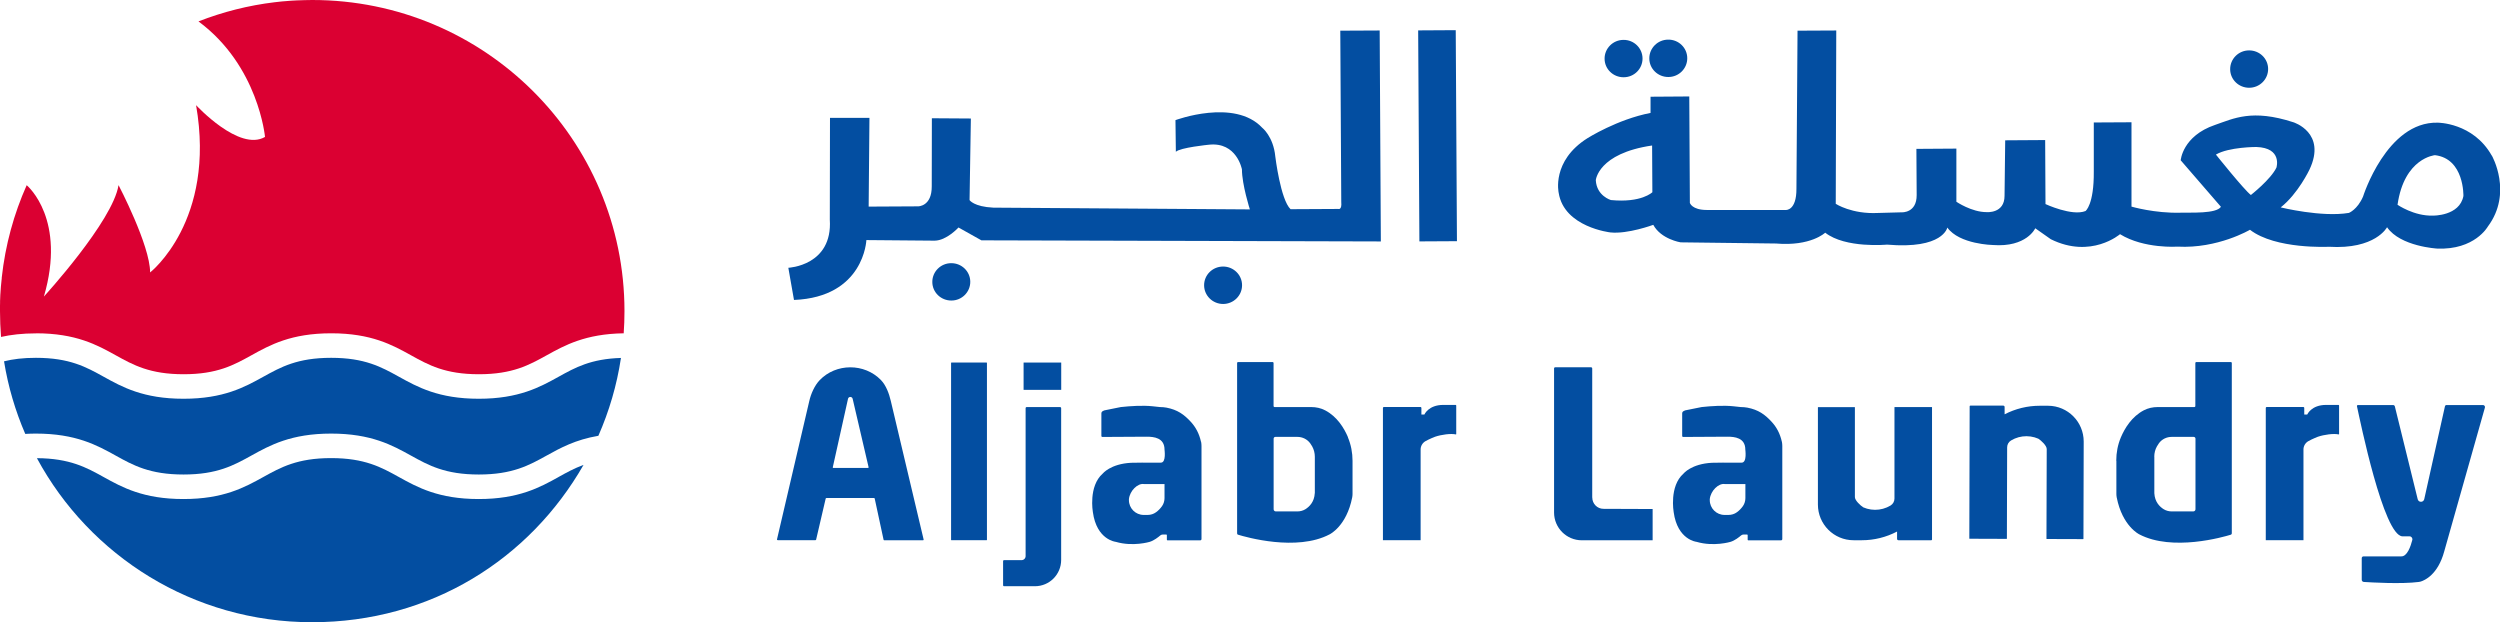 <svg width="225" height="56" viewBox="0 0 225 56" fill="none" xmlns="http://www.w3.org/2000/svg">
<g clip-path="url(#clip0_202_33)">
<path d="M83.124 48.545L80.171 36.08C80.019 35.432 79.75 34.685 79.287 34.206C77.799 32.671 75.244 32.676 73.768 34.218C73.311 34.697 72.983 35.444 72.836 36.092L69.93 48.539C69.918 48.58 69.954 48.615 69.995 48.615H73.387C73.416 48.615 73.44 48.591 73.451 48.568L74.313 44.867C74.313 44.867 74.348 44.82 74.377 44.82H78.66C78.689 44.82 78.718 44.843 78.724 44.872L79.521 48.574C79.527 48.603 79.556 48.626 79.585 48.626H83.066C83.107 48.626 83.136 48.586 83.13 48.55L83.124 48.545ZM78.121 42.117H74.998C74.963 42.117 74.939 42.088 74.951 42.053L76.322 35.888C76.375 35.671 76.68 35.671 76.738 35.888L78.174 42.053C78.179 42.082 78.156 42.117 78.127 42.117H78.121Z" fill="#034EA1"/>
<path d="M88.79 32.63H85.632C85.612 32.63 85.597 32.645 85.597 32.665V48.585C85.597 48.605 85.612 48.62 85.632 48.62H88.79C88.809 48.62 88.825 48.605 88.825 48.585V32.665C88.825 32.645 88.809 32.63 88.79 32.63Z" fill="#034EA1"/>
<path d="M92.305 36.734V50.051C92.305 50.249 92.141 50.413 91.942 50.413H90.36C90.319 50.413 90.278 50.448 90.278 50.495V52.678C90.278 52.719 90.313 52.76 90.36 52.76H93.143C94.449 52.76 95.504 51.703 95.504 50.395V36.74C95.504 36.681 95.457 36.635 95.404 36.635H92.404C92.346 36.635 92.305 36.681 92.305 36.74V36.734Z" fill="#034EA1"/>
<path d="M143.3 44.773V33.161C143.3 33.103 143.253 33.056 143.2 33.056H139.966C139.907 33.056 139.866 33.103 139.866 33.161V46.128C139.866 47.505 140.985 48.626 142.362 48.626H148.737V45.812L144.313 45.795C143.757 45.795 143.305 45.34 143.305 44.779L143.3 44.773Z" fill="#034EA1"/>
<path d="M95.51 32.63H92.123V35.087H95.51V32.63Z" fill="#034EA1"/>
<path d="M108.088 39.752C107.93 39.028 107.608 38.433 107.169 37.96C106.559 37.3 105.979 36.88 104.983 36.687C104.79 36.652 104.585 36.635 104.391 36.635L103.741 36.565C102.857 36.471 101.761 36.541 100.876 36.635L99.4 36.932C99.212 37.008 99.124 37.055 99.124 37.207V39.244C99.124 39.291 99.16 39.326 99.207 39.326L103.208 39.303C103.835 39.303 104.807 39.39 104.807 40.465C104.796 40.435 104.989 41.644 104.474 41.638C103.466 41.62 101.808 41.65 101.808 41.65C99.945 41.743 99.242 42.625 99.242 42.625C97.947 43.763 98.357 46.081 98.357 46.081C98.697 48.603 100.425 48.767 100.425 48.767C101.972 49.222 103.472 48.767 103.472 48.767C103.864 48.65 104.257 48.334 104.427 48.188C104.485 48.136 104.567 48.107 104.649 48.107H104.972C104.972 48.107 105.018 48.124 105.018 48.153V48.574C105.018 48.609 105.042 48.632 105.077 48.632H108.018C108.083 48.632 108.135 48.58 108.135 48.515V40.149C108.135 40.021 108.124 39.887 108.1 39.764L108.088 39.752ZM104.807 44.826C104.807 45.083 104.731 45.339 104.585 45.55C104.433 45.766 104.239 45.964 104.04 46.104C103.823 46.262 103.56 46.344 103.29 46.344H102.933C102.2 46.344 101.603 45.748 101.603 45.013V44.919C101.685 44.16 102.4 43.471 102.956 43.565H104.807V44.814V44.826Z" fill="#034EA1"/>
<path d="M160.366 39.752C160.208 39.028 159.886 38.433 159.446 37.96C158.837 37.3 158.257 36.88 157.261 36.687C157.068 36.652 156.863 36.635 156.663 36.635L156.013 36.565C155.128 36.471 154.033 36.541 153.148 36.635L151.672 36.932C151.484 37.008 151.396 37.055 151.396 37.207V39.244C151.396 39.291 151.431 39.326 151.478 39.326L155.48 39.303C156.107 39.303 157.079 39.39 157.079 40.465C157.068 40.435 157.261 41.644 156.745 41.638C155.738 41.62 154.08 41.65 154.08 41.65C152.217 41.743 151.513 42.625 151.513 42.625C150.219 43.763 150.629 46.081 150.629 46.081C150.969 48.603 152.697 48.767 152.697 48.767C154.244 49.222 155.744 48.767 155.744 48.767C156.136 48.65 156.529 48.334 156.698 48.188C156.757 48.136 156.839 48.107 156.921 48.107H157.243C157.243 48.107 157.29 48.124 157.29 48.153V48.574C157.29 48.609 157.314 48.632 157.349 48.632H160.29C160.354 48.632 160.407 48.58 160.407 48.515V40.149C160.407 40.021 160.395 39.887 160.372 39.764L160.366 39.752ZM157.085 44.826C157.085 45.083 157.009 45.339 156.863 45.55C156.71 45.766 156.517 45.964 156.318 46.104C156.101 46.262 155.837 46.344 155.568 46.344H155.21C154.478 46.344 153.88 45.748 153.88 45.013V44.919C153.962 44.16 154.677 43.471 155.234 43.565H157.085V44.814V44.826Z" fill="#034EA1"/>
<path d="M121.323 39.361C120.966 38.52 120.339 37.493 119.267 36.932C118.88 36.728 118.447 36.635 118.007 36.635H114.715C114.662 36.635 114.621 36.594 114.621 36.541V32.676C114.621 32.624 114.58 32.583 114.527 32.583H111.434C111.381 32.583 111.34 32.624 111.34 32.676V48.008C111.34 48.06 111.375 48.113 111.428 48.124C112.113 48.334 116.689 49.654 119.659 48.095C119.659 48.095 121.189 47.371 121.698 44.767C121.716 44.668 121.728 44.563 121.728 44.464V41.475C121.728 40.751 121.593 40.032 121.312 39.361H121.323ZM118.329 44.388C118.288 45.182 117.837 45.608 117.486 45.83C117.269 45.964 117.017 46.028 116.759 46.028H114.82C114.715 46.028 114.627 45.941 114.627 45.836V39.478C114.627 39.39 114.697 39.32 114.785 39.32H116.771C117.222 39.32 117.65 39.531 117.919 39.898C117.984 39.992 118.042 40.085 118.095 40.173C118.253 40.459 118.335 40.78 118.335 41.107V44.388H118.329Z" fill="#034EA1"/>
<path d="M190.474 41.475V44.464C190.474 44.563 190.486 44.668 190.504 44.767C191.013 47.371 192.543 48.095 192.543 48.095C195.513 49.648 200.094 48.334 200.774 48.124C200.827 48.107 200.862 48.06 200.862 48.008V32.676C200.862 32.624 200.821 32.583 200.768 32.583H197.675C197.622 32.583 197.581 32.624 197.581 32.676V36.541C197.581 36.594 197.54 36.635 197.487 36.635H194.195C193.755 36.635 193.322 36.728 192.935 36.932C191.869 37.493 191.236 38.52 190.879 39.361C190.597 40.027 190.463 40.745 190.463 41.475H190.474ZM193.884 41.107C193.884 40.78 193.966 40.453 194.124 40.173C194.177 40.085 194.236 39.992 194.3 39.898C194.564 39.531 194.991 39.32 195.448 39.32H197.435C197.522 39.32 197.593 39.39 197.593 39.478V45.836C197.593 45.941 197.505 46.028 197.399 46.028H195.46C195.202 46.028 194.95 45.964 194.734 45.83C194.382 45.614 193.931 45.182 193.89 44.388V41.107H193.884Z" fill="#034EA1"/>
<path d="M124.464 48.621V36.711C124.464 36.664 124.499 36.629 124.546 36.629H127.838C127.885 36.629 127.926 36.67 127.926 36.717V37.306H128.196C128.196 37.306 128.559 36.442 129.895 36.442H131.014C131.014 36.442 131.061 36.465 131.061 36.489V39.069C131.061 39.069 131.049 39.099 131.031 39.099C130.58 38.999 129.731 39.11 129.151 39.309C129.151 39.309 128.664 39.495 128.289 39.706C128.026 39.858 127.856 40.144 127.856 40.447V48.615H124.452L124.464 48.621Z" fill="#034EA1"/>
<path d="M203.92 48.621V36.711C203.92 36.664 203.955 36.629 204.002 36.629H207.295C207.342 36.629 207.383 36.67 207.383 36.717V37.306H207.652C207.652 37.306 208.015 36.442 209.351 36.442H210.47C210.47 36.442 210.517 36.465 210.517 36.489V39.069C210.517 39.069 210.505 39.099 210.488 39.099C210.037 38.999 209.187 39.11 208.607 39.309C208.607 39.309 208.121 39.495 207.746 39.706C207.482 39.858 207.312 40.144 207.312 40.447V48.615H203.908L203.92 48.621Z" fill="#034EA1"/>
<path d="M163.612 36.652V45.41C163.612 47.184 165.047 48.621 166.823 48.621H167.572C168.674 48.621 169.758 48.352 170.736 47.838V48.498C170.736 48.568 170.789 48.621 170.859 48.621H173.818C173.853 48.621 173.882 48.591 173.882 48.556V36.652C173.882 36.652 173.871 36.635 173.865 36.635H170.519C170.519 36.635 170.502 36.646 170.502 36.652V44.873C170.502 45.129 170.367 45.363 170.15 45.497C169.289 46.017 168.211 46.011 167.356 45.486L167.701 45.666C167.444 45.503 166.94 45.042 166.94 44.738V36.658C166.94 36.658 166.934 36.641 166.922 36.641H163.635C163.635 36.641 163.618 36.652 163.618 36.658L163.612 36.652Z" fill="#034EA1"/>
<path d="M187.51 48.498L187.533 39.741C187.533 37.966 186.104 36.524 184.328 36.518H183.579C182.477 36.518 181.393 36.781 180.415 37.289V36.629C180.415 36.559 180.362 36.506 180.292 36.506H177.333C177.298 36.501 177.269 36.53 177.269 36.565L177.239 48.469C177.239 48.469 177.245 48.486 177.257 48.486L180.602 48.498C180.602 48.498 180.62 48.486 180.62 48.48L180.643 40.26C180.643 40.003 180.778 39.77 180.995 39.642C181.856 39.122 182.934 39.134 183.789 39.659L183.444 39.478C183.702 39.642 184.205 40.103 184.205 40.412L184.182 48.492C184.182 48.492 184.188 48.51 184.2 48.51L187.486 48.521C187.486 48.521 187.504 48.51 187.504 48.504L187.51 48.498Z" fill="#034EA1"/>
<path d="M212.228 36.448C212.163 36.448 212.111 36.506 212.128 36.571C212.404 37.832 214.519 48.206 216.218 48.27H216.856C217.026 48.27 217.149 48.428 217.108 48.597C216.973 49.129 216.651 50.121 216.089 50.074H212.714C212.626 50.074 212.556 50.144 212.556 50.238V52.176C212.556 52.281 212.638 52.369 212.738 52.375C213.458 52.421 216.118 52.579 217.7 52.375C217.759 52.369 217.811 52.357 217.864 52.34C218.221 52.229 219.411 51.721 219.979 49.631L223.641 36.687C223.676 36.571 223.588 36.454 223.465 36.454H220.172C220.114 36.454 220.067 36.495 220.049 36.553L218.18 44.931C218.104 45.234 217.677 45.24 217.595 44.937L215.538 36.582C215.521 36.506 215.456 36.454 215.38 36.454H212.228V36.448Z" fill="#034EA1"/>
<path d="M144.413 5.284C144.413 6.212 145.186 6.959 146.129 6.953C147.073 6.953 147.834 6.194 147.828 5.26C147.823 4.332 147.055 3.579 146.112 3.59C145.169 3.59 144.407 4.355 144.413 5.284Z" fill="#034EA1"/>
<path d="M108.37 25.682C108.376 26.61 109.143 27.358 110.086 27.358C111.03 27.352 111.791 26.593 111.785 25.665C111.785 24.736 111.012 23.983 110.069 23.989C109.125 23.995 108.364 24.748 108.37 25.682Z" fill="#034EA1"/>
<path d="M83.909 25.379C83.909 26.307 84.683 27.054 85.626 27.048C86.569 27.048 87.331 26.284 87.325 25.355C87.319 24.427 86.552 23.68 85.608 23.686C84.665 23.686 83.903 24.45 83.909 25.379Z" fill="#034EA1"/>
<path d="M148.438 5.26C148.438 6.188 149.211 6.936 150.154 6.93C151.098 6.93 151.859 6.165 151.853 5.237C151.853 4.308 151.08 3.555 150.137 3.567C149.194 3.567 148.432 4.332 148.438 5.26V5.26Z" fill="#034EA1"/>
<path d="M200.715 6.229C200.715 7.158 201.489 7.905 202.432 7.899C203.375 7.893 204.137 7.134 204.131 6.206C204.131 5.278 203.358 4.53 202.415 4.536C201.471 4.536 200.71 5.301 200.715 6.229Z" fill="#034EA1"/>
<path d="M224.256 14C222.575 11.023 219.382 11.04 219.382 11.04C214.794 10.935 212.673 17.695 212.673 17.695C212.164 18.869 211.402 19.161 211.402 19.161C208.953 19.575 205.262 18.665 205.262 18.665C206.826 17.439 207.851 15.267 207.851 15.267C209.427 11.939 206.41 11.005 206.41 11.005C202.672 9.785 201.02 10.672 199.35 11.244C196.421 12.243 196.263 14.426 196.263 14.426L199.884 18.612C199.462 19.254 197.165 19.114 196.245 19.143C193.919 19.208 191.834 18.595 191.834 18.595V11.005H191.699L188.441 11.023V15.442C188.465 18.431 187.697 18.992 187.697 18.992C186.485 19.482 184.094 18.367 184.094 18.367L184.065 12.605L180.468 12.628L180.409 17.62C180.415 19.237 178.798 19.091 178.798 19.091C177.45 19.097 176.074 18.157 176.074 18.157V13.375L172.476 13.399L172.5 17.555C172.511 19.19 171.158 19.108 171.158 19.108L169.02 19.167C166.659 19.289 165.217 18.344 165.217 18.344L165.264 2.744L161.778 2.761L161.679 16.989C161.69 18.98 160.724 18.898 160.724 18.898H153.617C152.269 18.898 152.088 18.262 152.088 18.262L152.035 8.681L148.549 8.705V10.164C145.567 10.736 142.884 12.43 142.884 12.43C139.609 14.485 140.282 17.357 140.282 17.357C140.769 20.451 144.934 20.918 144.934 20.918C146.487 21.087 148.795 20.235 148.795 20.235C149.498 21.537 151.256 21.811 151.256 21.811L159.845 21.916C162.973 22.185 164.268 20.942 164.268 20.942C166.096 22.372 169.828 22.016 169.828 22.016C174.89 22.454 175.259 20.48 175.259 20.48C176.349 21.998 179.36 22.051 179.36 22.051C182.395 22.279 183.174 20.545 183.174 20.545L184.575 21.531C188.201 23.323 190.802 21.076 190.802 21.076C192.97 22.413 195.982 22.197 195.982 22.197C199.602 22.395 202.497 20.679 202.497 20.679C204.799 22.459 209.586 22.209 209.586 22.209C213.792 22.471 214.835 20.451 214.835 20.451C216.036 22.191 219.346 22.372 219.346 22.372C222.721 22.512 223.899 20.399 223.899 20.399C226.178 17.357 224.268 14.006 224.268 14.006L224.256 14ZM148.713 17.299C148.713 17.299 147.746 18.273 144.981 18.005C144.981 18.005 143.698 17.637 143.622 16.218C143.622 16.218 143.815 13.807 148.69 13.095L148.713 17.299V17.299ZM204.881 15.08C204.371 16.148 202.579 17.55 202.579 17.55C201.969 17.088 199.432 13.912 199.432 13.912C200.598 13.223 203.071 13.229 203.071 13.229C205.432 13.305 204.881 15.074 204.881 15.074V15.08ZM218.954 19.406C217.267 19.459 215.778 18.431 215.778 18.431C216.382 14.198 219.147 13.965 219.147 13.965C221.801 14.28 221.707 17.643 221.707 17.643C221.362 19.459 218.954 19.406 218.954 19.406Z" fill="#034EA1"/>
<path d="M131.016 2.715L127.635 2.735L127.745 21.726L131.125 21.707L131.016 2.715Z" fill="#034EA1"/>
<path d="M124.171 2.738L124.276 21.73L88.327 21.63L86.264 20.474C86.264 20.474 85.192 21.654 84.114 21.66L77.974 21.607C77.974 21.607 77.781 26.739 71.459 26.996L70.95 24.1C70.95 24.1 74.951 23.925 74.682 19.762L74.699 10.608H78.25L78.179 18.595L82.632 18.571C82.632 18.571 83.868 18.589 83.857 16.773L83.868 10.643L87.378 10.666L87.26 18.011C87.26 18.011 87.647 18.606 89.399 18.688L112.488 18.846C112.488 18.846 111.779 16.633 111.774 15.243C111.774 15.243 111.311 12.745 108.791 13.025C108.791 13.025 106.208 13.282 105.827 13.661L105.792 10.812C105.792 10.812 111.106 8.833 113.596 11.495C113.596 11.495 114.609 12.284 114.779 14.099C114.779 14.099 115.248 17.97 116.15 18.828L120.445 18.805C120.445 18.805 120.784 18.933 120.714 18.18L120.626 2.761L124.165 2.744L124.171 2.738Z" fill="#034EA1"/>
<path d="M3.234 29.997C6.843 29.997 8.741 31.047 10.417 31.976C11.999 32.852 13.487 33.681 16.522 33.681C19.557 33.681 21.045 32.852 22.627 31.976C24.302 31.047 26.2 29.997 29.809 29.997C33.418 29.997 35.317 31.047 36.992 31.976C38.574 32.852 40.062 33.681 43.097 33.681C46.132 33.681 47.62 32.852 49.202 31.976C50.837 31.071 52.688 30.049 56.133 29.997C56.18 29.337 56.203 28.666 56.203 27.994C56.197 12.535 43.618 0 28.099 0C27.864 0 27.63 0 27.401 0.012C27.296 0.012 27.196 0.018 27.091 0.023C26.968 0.023 26.839 0.029 26.716 0.035C26.575 0.041 26.435 0.053 26.294 0.058L26.042 0.076C25.872 0.088 25.702 0.105 25.532 0.117C25.486 0.117 25.433 0.123 25.386 0.128C25.187 0.146 24.994 0.169 24.8 0.193C24.783 0.193 24.765 0.193 24.747 0.198C22.345 0.485 20.043 1.074 17.863 1.927C23.271 5.926 23.851 12.324 23.851 12.324C21.525 13.679 17.647 9.464 17.647 9.464C19.457 19.885 13.51 24.52 13.51 24.52C13.51 22.08 10.669 16.662 10.669 16.662C10.153 19.914 3.949 26.692 3.949 26.692C5.976 19.78 2.537 16.779 2.402 16.668C1.248 19.254 0.48 22.045 0.158 24.976V25.034C0.129 25.244 0.111 25.454 0.094 25.665C0.094 25.706 0.088 25.741 0.082 25.782C0.064 25.974 0.053 26.173 0.041 26.365C0.041 26.418 0.035 26.47 0.029 26.523C0.018 26.71 0.012 26.902 0.006 27.095V27.264C-0.006 27.51 -0.012 27.761 -0.012 28.006H-1.22097e-06C-1.22097e-06 28.788 0.035 29.559 0.094 30.324C0.984 30.125 2.01 30.003 3.234 30.003" fill="#DB0032"/>
<path d="M16.516 42.706C19.551 42.706 21.039 41.877 22.621 41.002C24.296 40.074 26.195 39.023 29.804 39.023C33.413 39.023 35.311 40.074 36.986 41.002C38.568 41.877 40.056 42.706 43.091 42.706C46.126 42.706 47.614 41.877 49.196 41.002C50.426 40.319 51.786 39.571 53.854 39.221C54.821 37.02 55.518 34.667 55.887 32.215C53.18 32.297 51.768 33.079 50.274 33.908C48.599 34.837 46.7 35.888 43.091 35.888C39.482 35.888 37.584 34.837 35.908 33.908C34.327 33.033 32.838 32.204 29.804 32.204C26.769 32.204 25.281 33.033 23.699 33.908C22.023 34.837 20.125 35.888 16.516 35.888C12.907 35.888 11.009 34.837 9.333 33.908C7.757 33.033 6.263 32.204 3.228 32.204C2.08 32.204 1.154 32.32 0.363 32.519C0.732 34.802 1.383 36.991 2.273 39.052C2.578 39.034 2.894 39.023 3.228 39.023C6.837 39.023 8.735 40.074 10.411 41.002C11.987 41.877 13.481 42.706 16.516 42.706" fill="#034EA1"/>
<path d="M50.268 42.934C48.593 43.862 46.694 44.913 43.085 44.913C39.476 44.913 37.578 43.862 35.903 42.934C34.321 42.058 32.833 41.229 29.798 41.229C26.763 41.229 25.275 42.058 23.693 42.934C22.017 43.862 20.119 44.913 16.51 44.913C12.901 44.913 11.003 43.862 9.327 42.934C7.769 42.07 6.286 41.253 3.322 41.235C8.062 50.022 17.371 56 28.087 56C38.803 56 47.679 50.296 52.518 41.842C51.68 42.146 50.977 42.537 50.262 42.934" fill="#034EA1"/>
</g>
<defs>
<clipPath id="clip0_202_33">
<rect width="225" height="56" fill="white"/>
</clipPath>
</defs>
</svg>
